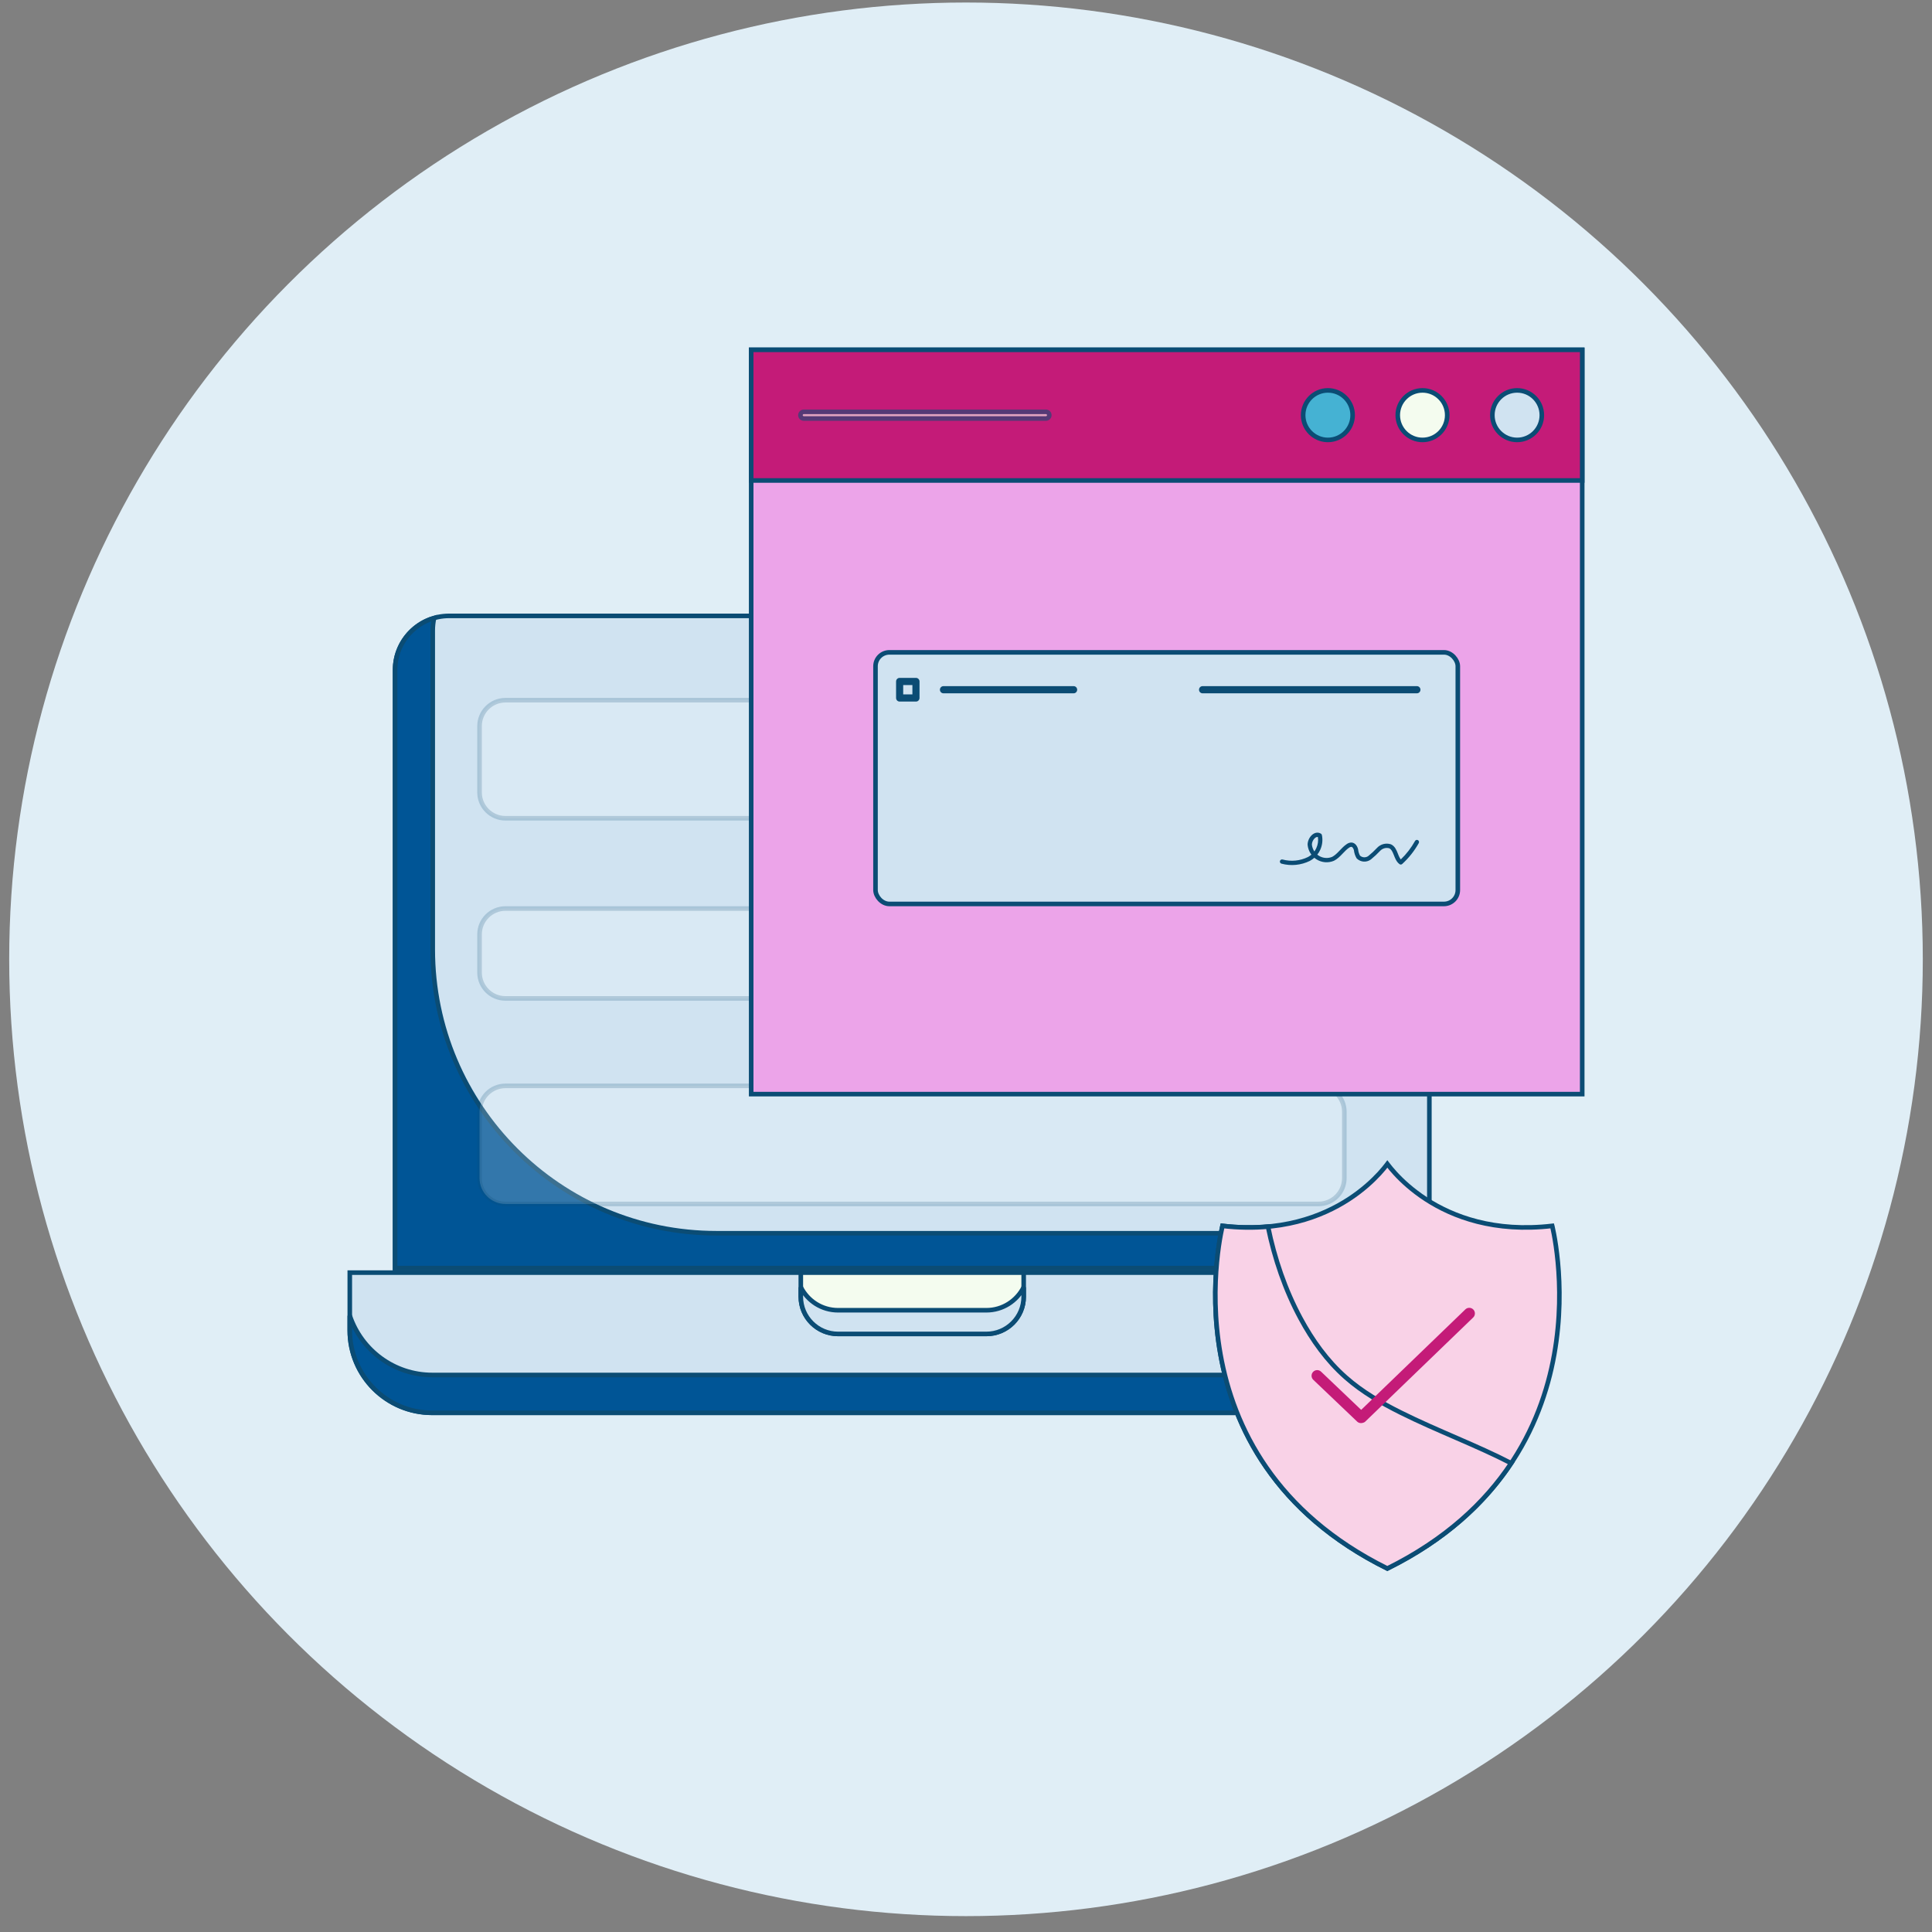 <svg width="105" height="105" viewBox="0 0 105 105" fill="none" xmlns="http://www.w3.org/2000/svg">
<rect x="0" y="0" width="105" height="105" fill="#808080" stroke="none"/>
<circle cx="52.5" cy="52.137" r="52" fill="#E0EEF6"/>
<path d="M24.41 33.472H74.745C76.367 33.472 77.683 34.788 77.683 36.411V68.918H21.471V36.411C21.471 34.788 22.787 33.472 24.41 33.472Z" fill="#D0E3F1" stroke="#0B4C74" stroke-width="0.249"/>
<path d="M23.591 33.59C23.544 33.807 23.518 34.033 23.518 34.265V51.599C23.518 60.118 30.424 67.024 38.943 67.024H77.683V68.917H21.471V36.408C21.471 35.07 22.367 33.943 23.591 33.59Z" fill="#005596" stroke="#0B4C74" stroke-width="0.249"/>
<path opacity="0.2" d="M27.47 49.376H45.645C46.422 49.376 47.052 50.006 47.052 50.783V52.855C47.052 53.632 46.422 54.263 45.645 54.263H27.47C26.693 54.263 26.062 53.632 26.062 52.855V50.783C26.062 50.006 26.693 49.376 27.47 49.376ZM27.47 38.054H71.655C72.432 38.054 73.062 38.684 73.062 39.461V43.063C73.062 43.84 72.432 44.471 71.655 44.471H27.47C26.693 44.471 26.062 43.84 26.062 43.063V39.461C26.063 38.684 26.693 38.054 27.47 38.054Z" fill="white" stroke="#0B4C74" stroke-width="0.249"/>
<path opacity="0.2" d="M27.47 59.015H71.655C72.432 59.015 73.062 59.645 73.062 60.422V64.025C73.062 64.802 72.432 65.432 71.655 65.432H27.47C26.693 65.432 26.062 64.802 26.062 64.025V60.422C26.063 59.645 26.693 59.015 27.47 59.015Z" fill="white" stroke="#0B4C74" stroke-width="0.249"/>
<path d="M80.147 69.165V72.314C80.146 74.782 78.145 76.783 75.677 76.783H23.48C21.011 76.783 19.01 74.782 19.01 72.314V69.165H80.147Z" fill="#D0E3F1" stroke="#0B4C74" stroke-width="0.249"/>
<path d="M19.01 71.506C19.641 73.379 21.411 74.727 23.496 74.727H75.661C77.746 74.727 79.515 73.379 80.147 71.507V72.297C80.147 74.775 78.138 76.784 75.661 76.784H23.496C21.019 76.784 19.01 74.775 19.01 72.297V71.506Z" fill="#005596" stroke="#0B4C74" stroke-width="0.249"/>
<path d="M55.635 69.165V70.478C55.635 71.593 54.73 72.497 53.615 72.497H45.541C44.426 72.497 43.522 71.593 43.522 70.478V69.165H55.635Z" fill="#F4FCEF" stroke="#0B4C74" stroke-width="0.249"/>
<path d="M43.522 69.958C43.896 70.7 44.661 71.209 45.549 71.209H53.607C54.495 71.209 55.26 70.7 55.635 69.959V70.471C55.635 71.59 54.727 72.497 53.607 72.497H45.549C44.43 72.497 43.522 71.59 43.522 70.471V69.958Z" fill="#D0E3F1" stroke="#0B4C74" stroke-width="0.249"/>
<path d="M85.99 19.012V59.463H40.825V19.012H85.99Z" fill="#ECA4E9" stroke="#0B4C74" stroke-width="0.249"/>
<path d="M85.99 19.012V26.113H40.825V19.012H85.99Z" fill="#C41B78" stroke="#0B4C74" stroke-width="0.249"/>
<g opacity="0.6">
<path d="M43.685 22.381H56.846C56.946 22.381 57.027 22.464 57.027 22.564C57.027 22.664 56.946 22.745 56.846 22.745H43.685C43.584 22.745 43.502 22.664 43.502 22.564C43.502 22.463 43.584 22.381 43.685 22.381Z" fill="#F4FCEF" stroke="#0B4C74" stroke-width="0.249"/>
</g>
<path d="M82.452 21.217C83.194 21.217 83.795 21.82 83.795 22.563C83.795 23.306 83.194 23.909 82.452 23.909C81.709 23.909 81.107 23.306 81.107 22.563C81.107 21.82 81.709 21.217 82.452 21.217Z" fill="#D0E3F1" stroke="#0B4C74" stroke-width="0.249"/>
<path d="M77.31 21.217C78.052 21.217 78.653 21.82 78.653 22.563C78.653 23.306 78.052 23.909 77.31 23.909C76.567 23.909 75.965 23.306 75.965 22.563C75.965 21.82 76.567 21.217 77.31 21.217Z" fill="#F4FCEF" stroke="#0B4C74" stroke-width="0.249"/>
<path d="M72.169 21.217C72.911 21.217 73.513 21.82 73.513 22.563C73.513 23.306 72.911 23.909 72.169 23.909C71.427 23.909 70.824 23.306 70.824 22.563C70.824 21.82 71.427 21.217 72.169 21.217Z" fill="#45B2D3" stroke="#0B4C74" stroke-width="0.249"/>
<path d="M75.433 63.302C75.522 63.419 75.655 63.584 75.835 63.78C76.195 64.171 76.74 64.682 77.486 65.169C78.963 66.131 81.219 66.99 84.36 66.624C84.363 66.635 84.366 66.648 84.369 66.662C84.391 66.755 84.42 66.894 84.454 67.073C84.522 67.431 84.604 67.951 84.665 68.593C84.787 69.879 84.82 71.655 84.468 73.621C83.766 77.536 81.532 82.205 75.399 85.245C69.267 82.205 67.034 77.536 66.332 73.621C65.98 71.655 66.013 69.879 66.135 68.593C66.195 67.951 66.278 67.431 66.346 67.073C66.379 66.894 66.409 66.755 66.431 66.662C66.434 66.648 66.437 66.635 66.439 66.624C69.581 66.99 71.838 66.131 73.314 65.169C74.06 64.682 74.605 64.171 74.965 63.78C75.145 63.585 75.278 63.419 75.367 63.302C75.379 63.287 75.389 63.27 75.399 63.257C75.41 63.271 75.421 63.286 75.433 63.302Z" fill="#F9D2E7" stroke="#0B4C74" stroke-width="0.249"/>
<path d="M66.439 66.625C67.334 66.729 68.157 66.733 68.912 66.664C69.269 68.399 69.841 70.091 70.682 71.652C71.321 72.84 72.121 73.96 73.14 74.858C74.034 75.648 75.076 76.248 76.134 76.775C77.139 77.276 78.179 77.723 79.211 78.172C80.201 78.602 81.183 79.035 82.13 79.522C80.718 81.645 78.588 83.665 75.399 85.245C69.267 82.205 67.034 77.535 66.332 73.62C65.98 71.654 66.013 69.878 66.135 68.593C66.195 67.95 66.278 67.431 66.346 67.073C66.379 66.894 66.409 66.755 66.431 66.662C66.434 66.649 66.436 66.636 66.439 66.625Z" fill="#F9D2E7" stroke="#0B4C74" stroke-width="0.249"/>
<path d="M73.767 77.269L71.375 74.99C71.253 74.874 71.248 74.68 71.365 74.557C71.481 74.435 71.675 74.43 71.798 74.547L73.977 76.623L79.639 71.162C79.76 71.045 79.954 71.049 80.072 71.17C80.189 71.292 80.186 71.486 80.064 71.603L74.191 77.268C74.132 77.325 73.911 77.402 73.767 77.269Z" fill="#C41B78"/>
<rect x="47.582" y="35.454" width="31.647" height="13.673" rx="0.754" fill="#D0E3F1" stroke="#0B4C74" stroke-width="0.249"/>
<path fill-rule="evenodd" clip-rule="evenodd" d="M65.164 37.485C65.164 37.377 65.25 37.29 65.357 37.29H77.006C77.112 37.29 77.199 37.377 77.199 37.485C77.199 37.593 77.112 37.68 77.006 37.68H65.357C65.25 37.68 65.164 37.593 65.164 37.485Z" fill="#0B4C74"/>
<path fill-rule="evenodd" clip-rule="evenodd" d="M71.277 45.402C71.402 45.276 71.596 45.191 71.789 45.307C71.817 45.324 71.837 45.352 71.843 45.384C71.899 45.657 71.866 45.941 71.748 46.194C71.706 46.285 71.654 46.37 71.592 46.448C71.621 46.471 71.651 46.493 71.683 46.512C71.79 46.577 71.911 46.617 72.036 46.626C72.16 46.636 72.284 46.616 72.399 46.569C72.539 46.496 72.655 46.383 72.78 46.253C72.792 46.24 72.805 46.227 72.817 46.214C72.929 46.096 73.052 45.968 73.199 45.87C73.268 45.822 73.349 45.794 73.433 45.789C73.435 45.789 73.437 45.789 73.439 45.789C73.552 45.789 73.638 45.85 73.696 45.92C73.753 45.99 73.79 46.076 73.809 46.155C73.81 46.16 73.811 46.166 73.812 46.172C73.823 46.288 73.858 46.4 73.914 46.502C73.974 46.555 74.05 46.587 74.129 46.592C74.214 46.597 74.297 46.573 74.365 46.522C74.535 46.385 74.695 46.235 74.845 46.075L74.845 46.074C74.939 45.976 75.057 45.907 75.187 45.873C75.317 45.839 75.454 45.843 75.583 45.883C75.588 45.885 75.592 45.886 75.597 45.888C75.806 45.985 75.894 46.198 75.961 46.366C75.966 46.378 75.97 46.39 75.975 46.402C76.005 46.478 76.032 46.547 76.066 46.61C76.086 46.648 76.107 46.681 76.13 46.709C76.436 46.416 76.697 46.077 76.904 45.705C76.936 45.648 77.007 45.629 77.063 45.66C77.118 45.692 77.138 45.763 77.107 45.82C76.87 46.245 76.566 46.629 76.207 46.956C76.166 46.994 76.105 46.997 76.061 46.964C75.97 46.897 75.908 46.809 75.861 46.72C75.821 46.645 75.788 46.562 75.759 46.487C75.754 46.476 75.75 46.464 75.745 46.453C75.675 46.276 75.616 46.158 75.506 46.104C75.421 46.079 75.331 46.077 75.245 46.1C75.157 46.123 75.077 46.17 75.013 46.236C74.856 46.404 74.688 46.561 74.509 46.706L74.505 46.709L74.505 46.709C74.393 46.793 74.255 46.835 74.115 46.826C73.975 46.817 73.843 46.758 73.742 46.661C73.734 46.653 73.728 46.645 73.722 46.635C73.646 46.503 73.598 46.356 73.582 46.204C73.568 46.152 73.545 46.104 73.517 46.069C73.49 46.036 73.465 46.024 73.442 46.023C73.401 46.026 73.363 46.04 73.33 46.063L73.327 46.065L73.327 46.065C73.203 46.147 73.098 46.257 72.983 46.377C72.971 46.39 72.959 46.403 72.947 46.415C72.821 46.547 72.681 46.687 72.5 46.78C72.497 46.782 72.494 46.783 72.491 46.784C72.342 46.846 72.18 46.872 72.019 46.86C71.858 46.847 71.701 46.797 71.563 46.713C71.517 46.684 71.473 46.653 71.432 46.618C71.359 46.682 71.279 46.738 71.192 46.785L71.189 46.787L71.189 46.787C70.709 47.023 70.161 47.077 69.645 46.938C69.583 46.922 69.546 46.858 69.562 46.795C69.579 46.733 69.643 46.696 69.705 46.712C70.166 46.836 70.656 46.788 71.085 46.577C71.152 46.541 71.214 46.498 71.272 46.448C71.254 46.424 71.237 46.4 71.221 46.375C71.135 46.237 71.082 46.08 71.066 45.918C71.066 45.914 71.065 45.91 71.065 45.906C71.065 45.721 71.152 45.528 71.277 45.402ZM71.433 46.273C71.473 46.218 71.509 46.158 71.538 46.094C71.626 45.906 71.656 45.696 71.626 45.491C71.57 45.478 71.507 45.501 71.441 45.568C71.358 45.652 71.299 45.783 71.298 45.901C71.311 46.025 71.352 46.144 71.418 46.25C71.422 46.258 71.428 46.265 71.433 46.273Z" fill="#0B4C74"/>
<path d="M77.003 40.237H69.283V41.782H77.003V40.237Z" fill="#D0E3F1"/>
<path fill-rule="evenodd" clip-rule="evenodd" d="M69.092 40.237C69.092 40.129 69.179 40.042 69.286 40.042H77.006C77.113 40.042 77.199 40.129 77.199 40.237V41.782C77.199 41.889 77.113 41.977 77.006 41.977H69.286C69.179 41.977 69.092 41.889 69.092 41.782V40.237ZM69.479 40.432V41.587H76.812V40.432H69.479Z" fill="#D0E3F1"/>
<path fill-rule="evenodd" clip-rule="evenodd" d="M51.082 37.485C51.082 37.377 51.169 37.29 51.276 37.29H58.349C58.456 37.29 58.542 37.377 58.542 37.485C58.542 37.593 58.456 37.68 58.349 37.68H51.276C51.169 37.68 51.082 37.593 51.082 37.485Z" fill="#0B4C74"/>
<path fill-rule="evenodd" clip-rule="evenodd" d="M48.7 37.036C48.7 36.929 48.786 36.841 48.893 36.841H49.781C49.888 36.841 49.974 36.929 49.974 37.036V37.933C49.974 38.041 49.888 38.129 49.781 38.129H48.893C48.786 38.129 48.7 38.041 48.7 37.933V37.036ZM49.087 37.232V37.738H49.587V37.232H49.087Z" fill="#0B4C74"/>
</svg>
